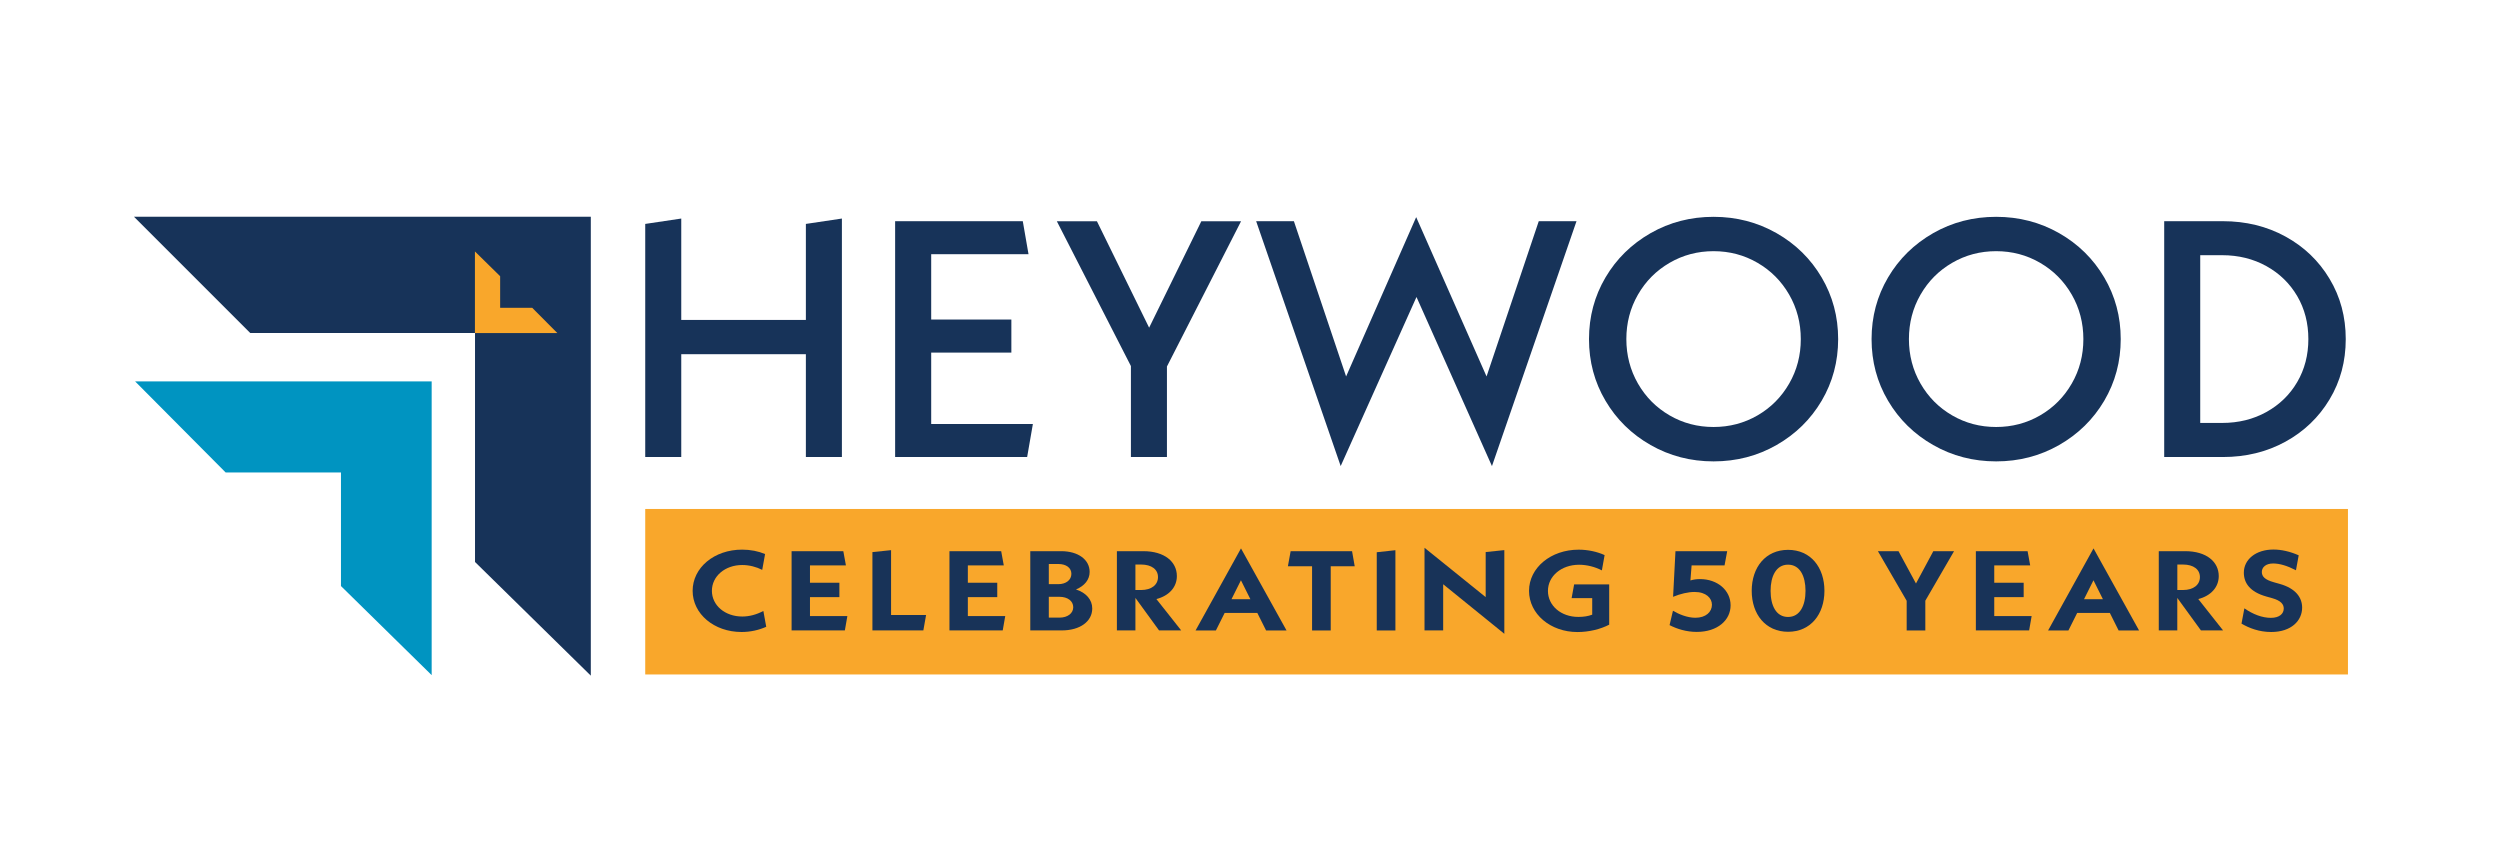 <?xml version="1.0" encoding="UTF-8"?>
<svg id="Layer_1" data-name="Layer 1" xmlns="http://www.w3.org/2000/svg" viewBox="0 0 566.93 191.61">
  <defs>
    <style>
      .cls-1 {
        fill: #f9a72b;
      }

      .cls-2, .cls-3 {
        fill: #173359;
      }

      .cls-3 {
        opacity: .99;
      }

      .cls-4 {
        fill: #0094c1;
      }
    </style>
  </defs>
  <polygon class="cls-2" points="133.98 153.22 133.98 49.15 30.38 49.15 56.74 75.51 107.72 75.51 107.72 127.44 133.98 153.22"/>
  <polygon class="cls-4" points="97.89 153.1 97.89 86.49 30.64 86.49 51.17 107.14 77.32 107.14 77.32 132.9 97.89 153.1"/>
  <polygon class="cls-1" points="107.7 57.02 107.7 75.53 126.39 75.53 120.69 69.8 113.42 69.8 113.42 62.64 107.7 57.02"/>
  <g>
    <path class="cls-2" d="M190.92,49.55v54.08h-8.17v-23.3h-28.26v23.3h-8.17v-52.85l8.17-1.22v22.99h28.26v-21.77l8.17-1.22Z"/>
    <path class="cls-2" d="M234.23,96.14l-1.3,7.49h-29.94v-53.47h28.95l1.3,7.49h-22.07v14.82h18.18v7.49h-18.18v16.19h23.07Z"/>
    <path class="cls-2" d="M264.63,83.08v20.55h-8.17v-20.62l-16.8-32.84h9.09l11.84,24.14,11.84-24.14h9.01l-16.8,32.92Z"/>
    <path class="cls-2" d="M338.33,105.69l-17.11-38.34-17.19,38.34-19.17-55.53h8.56l11.84,35.21,15.89-36.13,15.96,36.13,11.84-35.21h8.56l-19.17,55.53Z"/>
    <path class="cls-2" d="M374.31,100.92c-4.33-2.47-7.74-5.82-10.23-10.04-2.5-4.23-3.74-8.89-3.74-13.98s1.25-9.75,3.74-13.98c2.49-4.23,5.91-7.57,10.23-10.05,4.33-2.47,9.09-3.7,14.28-3.7s9.95,1.24,14.28,3.7c4.33,2.47,7.74,5.82,10.23,10.05,2.49,4.23,3.74,8.89,3.74,13.98s-1.25,9.75-3.74,13.98c-2.5,4.23-5.91,7.57-10.23,10.04-4.33,2.47-9.09,3.71-14.28,3.71s-9.95-1.24-14.28-3.71ZM398.56,94.2c3.03-1.76,5.42-4.16,7.18-7.22,1.76-3.05,2.63-6.41,2.63-10.08s-.88-7.03-2.63-10.08c-1.76-3.06-4.15-5.46-7.18-7.22-3.03-1.76-6.35-2.64-9.97-2.64s-6.94.88-9.97,2.64c-3.03,1.76-5.42,4.16-7.18,7.22-1.76,3.06-2.63,6.42-2.63,10.08s.88,7.03,2.63,10.08c1.76,3.06,4.15,5.46,7.18,7.22,3.03,1.76,6.35,2.63,9.97,2.63s6.94-.88,9.97-2.63Z"/>
    <path class="cls-2" d="M438.39,100.92c-4.33-2.47-7.74-5.82-10.23-10.04-2.5-4.23-3.74-8.89-3.74-13.98s1.25-9.75,3.74-13.98c2.49-4.23,5.91-7.57,10.23-10.05,4.33-2.47,9.09-3.7,14.28-3.7s9.95,1.24,14.28,3.7c4.33,2.47,7.74,5.82,10.23,10.05,2.49,4.23,3.74,8.89,3.74,13.98s-1.25,9.75-3.74,13.98c-2.5,4.23-5.91,7.57-10.23,10.04-4.33,2.47-9.09,3.71-14.28,3.71s-9.95-1.24-14.28-3.71ZM462.64,94.2c3.03-1.76,5.42-4.16,7.18-7.22,1.76-3.05,2.63-6.41,2.63-10.08s-.88-7.03-2.63-10.08c-1.76-3.06-4.15-5.46-7.18-7.22-3.03-1.76-6.35-2.64-9.97-2.64s-6.94.88-9.97,2.64c-3.03,1.76-5.42,4.16-7.18,7.22-1.76,3.06-2.63,6.42-2.63,10.08s.88,7.03,2.63,10.08c1.76,3.06,4.15,5.46,7.18,7.22,3.03,1.76,6.35,2.63,9.97,2.63s6.94-.88,9.97-2.63Z"/>
    <path class="cls-2" d="M490.78,50.16h13.29c5.24,0,9.98,1.16,14.21,3.48,4.23,2.32,7.56,5.51,10,9.59,2.45,4.07,3.67,8.63,3.67,13.67s-1.22,9.6-3.67,13.67c-2.44,4.07-5.78,7.27-10,9.59-4.23,2.32-8.96,3.48-14.21,3.48h-13.29v-53.47ZM503.92,95.91c3.72,0,7.07-.83,10.04-2.48,2.98-1.66,5.31-3.92,6.99-6.8,1.68-2.88,2.52-6.12,2.52-9.74s-.84-6.86-2.52-9.74c-1.68-2.87-4.01-5.14-6.99-6.8-2.98-1.65-6.33-2.48-10.04-2.48h-4.97v38.04h4.97Z"/>
  </g>
  <rect class="cls-1" x="146.32" y="115.42" width="386.13" height="37.53"/>
  <g>
    <path class="cls-3" d="M157.07,133.98c0-5.24,4.88-9.34,11.22-9.34,1.91,0,3.69.36,5.21,1l-.65,3.59c-1.31-.67-2.92-1.1-4.53-1.1-3.9,0-6.88,2.54-6.88,5.85s2.98,5.83,6.88,5.83c1.64,0,3.24-.44,4.79-1.26l.65,3.59c-1.73.77-3.66,1.18-5.59,1.18-6.25,0-11.1-4.11-11.1-9.34Z"/>
    <path class="cls-3" d="M192.16,139.7l-.57,3.26h-12.08v-17.97h11.73l.59,3.23h-8.15v3.93h6.67v3.26h-6.67v4.29h8.48Z"/>
    <path class="cls-3" d="M210.01,139.47l-.62,3.49h-11.55v-17.76l4.23-.44v14.71h7.95Z"/>
    <path class="cls-3" d="M227.96,139.7l-.57,3.26h-12.08v-17.97h11.73l.59,3.23h-8.15v3.93h6.67v3.26h-6.67v4.29h8.48Z"/>
    <path class="cls-3" d="M247.69,137.98c0,2.95-2.77,4.98-6.91,4.98h-7.14v-17.97h7c3.87,0,6.46,1.93,6.46,4.7,0,1.77-1.16,3.18-3.1,3.98,2.29.74,3.69,2.31,3.69,4.31ZM237.84,127.9v4.57h2.17c1.73,0,2.95-.95,2.95-2.34s-1.22-2.23-2.95-2.23h-2.17ZM243.38,137.7c0-1.41-1.28-2.36-3.1-2.36h-2.44v4.72h2.44c1.82,0,3.1-.98,3.1-2.36Z"/>
    <path class="cls-3" d="M262.84,142.96l-5.36-7.37v7.37h-4.2v-17.97h5.98c4.82,0,7.62,2.39,7.62,5.65,0,2.52-1.78,4.47-4.64,5.21l5.62,7.11h-5.03ZM257.48,133.8h1.28c2.41,0,3.84-1.21,3.84-2.93s-1.43-2.85-3.84-2.85h-1.28v5.78Z"/>
    <path class="cls-3" d="M285.1,138.99h-7.38l-1.99,3.98h-4.61l10.3-18.61,10.33,18.61h-4.64l-1.99-3.98ZM283.55,135.88l-2.14-4.29-2.14,4.29h4.29Z"/>
    <path class="cls-3" d="M301.77,128.41v14.56h-4.23v-14.56h-5.48l.62-3.41h13.93l.6,3.41h-5.45Z"/>
    <path class="cls-3" d="M312.21,125.23l4.23-.46v18.2h-4.23v-17.74Z"/>
    <path class="cls-3" d="M341.14,143.73l-13.87-11.24v10.47h-4.23v-18.74l13.87,11.19v-10.22l4.23-.44v18.97Z"/>
    <path class="cls-3" d="M364.92,132.52v9.14c-1.99,1.03-4.61,1.67-7.2,1.67-6.13,0-10.98-4.11-10.98-9.34s4.94-9.34,11.25-9.34c2.11,0,4.2.46,5.89,1.23l-.62,3.47c-1.58-.82-3.42-1.28-5.18-1.28-3.99,0-7.05,2.57-7.05,5.93s2.98,5.9,6.88,5.9c1.19,0,2.2-.15,3.16-.51v-3.75h-4.67l.57-3.11h7.97Z"/>
    <path class="cls-3" d="M392.45,137.27c0,3.34-2.92,6.03-7.68,6.03-2.38,0-4.52-.69-6.16-1.54l.77-3.26c1.25.74,3.19,1.59,5.09,1.59,2.38,0,3.75-1.33,3.75-2.95,0-1.49-1.31-2.9-3.93-2.9-1.46,0-3.21.41-4.88,1.1l.54-10.35h11.73l-.6,3.23h-7.47l-.27,3.41c.68-.21,1.4-.31,2.17-.31,3.99,0,6.94,2.57,6.94,5.93Z"/>
    <path class="cls-3" d="M397.24,133.98c0-5.31,3.12-9.29,8.25-9.29s8.24,3.98,8.24,9.29-3.12,9.29-8.24,9.29-8.25-3.98-8.25-9.29ZM409.44,133.98c0-3.34-1.28-5.93-3.96-5.93s-3.96,2.59-3.96,5.93,1.25,5.93,3.96,5.93,3.96-2.62,3.96-5.93Z"/>
    <path class="cls-3" d="M436.61,136.24v6.73h-4.23v-6.73l-6.52-11.24h4.67l3.96,7.32,3.93-7.32h4.7l-6.52,11.24Z"/>
    <path class="cls-3" d="M460.72,139.7l-.57,3.26h-12.08v-17.97h11.73l.59,3.23h-8.15v3.93h6.67v3.26h-6.67v4.29h8.48Z"/>
    <path class="cls-3" d="M478.43,138.99h-7.38l-1.99,3.98h-4.61l10.3-18.61,10.33,18.61h-4.64l-1.99-3.98ZM476.88,135.88l-2.14-4.29-2.14,4.29h4.29Z"/>
    <path class="cls-3" d="M499.11,142.96l-5.36-7.37v7.37h-4.2v-17.97h5.98c4.82,0,7.62,2.39,7.62,5.65,0,2.52-1.78,4.47-4.64,5.21l5.62,7.11h-5.03ZM493.76,133.8h1.28c2.41,0,3.84-1.21,3.84-2.93s-1.43-2.85-3.84-2.85h-1.28v5.78Z"/>
    <path class="cls-3" d="M508.31,141.42l.65-3.47c1.94,1.36,4.05,2.16,6.01,2.16s2.92-.95,2.92-2.11c0-.95-.62-1.8-2.65-2.36l-1.28-.36c-3.75-1.05-5.12-3.08-5.12-5.42,0-2.98,2.71-5.24,6.7-5.24,1.82,0,3.78.44,5.74,1.31l-.62,3.39c-1.94-1-3.66-1.54-5.18-1.54-1.64,0-2.56.85-2.56,1.93,0,.98.63,1.75,2.77,2.34l1.28.36c3.66,1.03,5.09,3.11,5.09,5.39,0,2.9-2.41,5.52-7.02,5.52-2.74,0-5.03-.9-6.73-1.9Z"/>
  </g>
</svg>